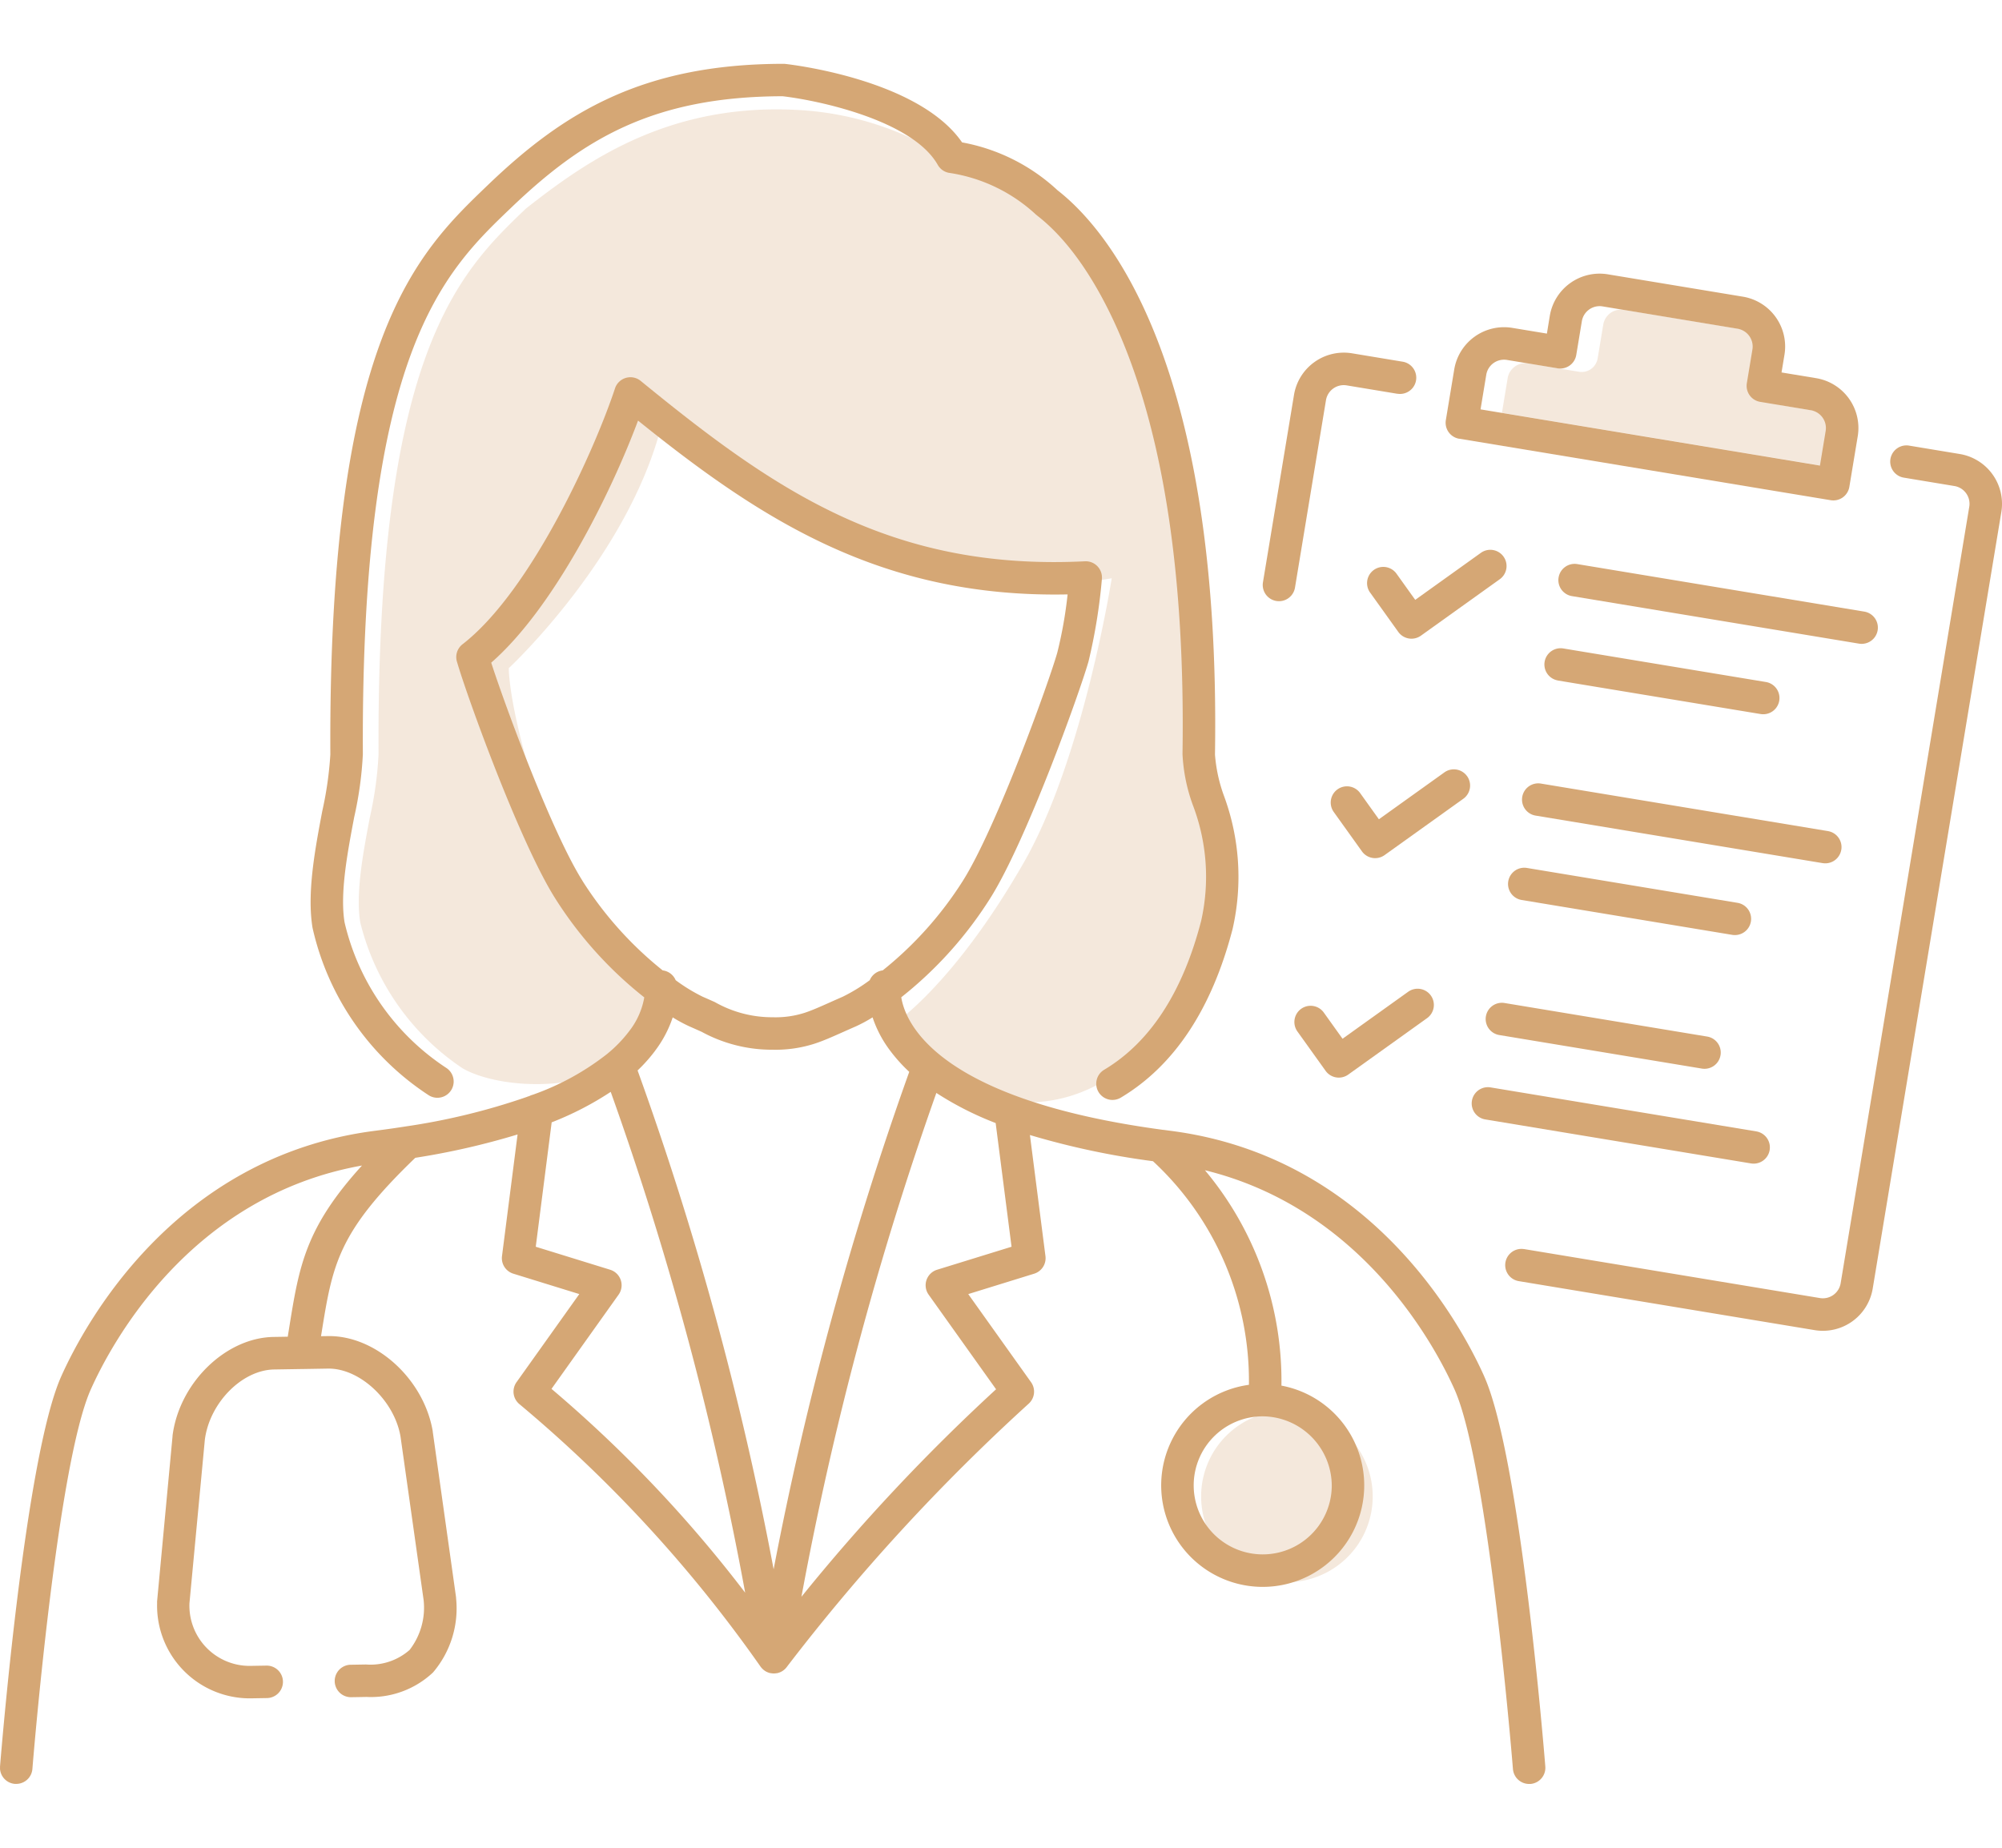 <svg xmlns="http://www.w3.org/2000/svg" xmlns:xlink="http://www.w3.org/1999/xlink" width="130" height="120" viewBox="0 0 130 120"><defs><clipPath id="a"><rect width="129.998" height="111.711" fill="#d5a775"/></clipPath></defs><g transform="translate(-488 -6532)"><rect width="130" height="120" transform="translate(488 6532)" fill="none"/><g transform="translate(488.002 6536.145)"><g clip-path="url(#a)"><path d="M144.431,19.457c.037.026.093.079.178.146,2.444,1.928,4.172,5.112,5.192,7.444,2.944,6.736,4.346,15.977,4.168,27.468a11.2,11.2,0,0,0,.659,3.278,13.042,13.042,0,0,1,.551,7.558c-1.2,4.634-3.446,7.687-6.289,9.66a9.631,9.631,0,0,1-8.809,1.713c-6.132-2.044-5.927-4.649-5.927-4.649s3.864-2.469,8.472-10.492c3.893-6.779,5.725-18.491,5.725-18.491-13.1,2.4-29.087-10.563-29.087-10.563C117.3,41.4,109.2,48.93,109.2,48.93s-.06,3.043,2.674,10.729,7.414,10.617,7.414,10.617-1.238,4.333-4.384,5.106c-3.853,1.134-7.427.331-8.758-.5a16,16,0,0,1-6.591-9.44c-.311-1.893.186-4.519.625-6.837a23.815,23.815,0,0,0,.562-4.083c-.13-26.134,5.25-31.3,9.573-35.443,3.945-3.094,9.365-6.951,17.949-6.383a20.027,20.027,0,0,1,9.826,3.366,39.654,39.654,0,0,1,6.337,3.391" transform="translate(-76.163 -9.682)" fill="#d5a775" opacity="0.25"/><path d="M344.081,378.95a5.571,5.571,0,1,1-5.571-5.571,5.571,5.571,0,0,1,5.571,5.571" transform="translate(-254.946 -285.912)" fill="#d5a775" opacity="0.25"/><path d="M96.373,151.759c-1.484-3.319-7.338-14.278-20.387-15.942l-.43-.058-.025,0c-14.691-1.97-16.742-6.943-17.009-8.611a25.617,25.617,0,0,0,5.771-6.422c2.333-3.688,5.8-13.331,6.387-15.384a36.1,36.1,0,0,0,.87-5.365,1.055,1.055,0,0,0-1.114-1.143c-12.669.627-20.248-4.7-28.835-11.716a1.054,1.054,0,0,0-1.668.486c-1.293,3.92-5.414,13.138-9.9,16.617a1.051,1.051,0,0,0-.35,1.175c.625,2.161,4.058,11.68,6.368,15.331a25.651,25.651,0,0,0,5.783,6.428,4.93,4.93,0,0,1-.985,2.2,8.534,8.534,0,0,1-1.372,1.428c-.01.009-.021.016-.03.026a16.877,16.877,0,0,1-4.858,2.67,1.064,1.064,0,0,0-.213.081l-.056.02a1.009,1.009,0,0,0-.135.048,42.879,42.879,0,0,1-7.871,1.912l-.05.008q-.915.143-1.9.269c-13.048,1.664-18.9,12.623-20.386,15.942C1.626,157.01.069,176.281,0,177.1a1.054,1.054,0,0,0,.967,1.134c.029,0,.057,0,.085,0a1.055,1.055,0,0,0,1.05-.971c.015-.2,1.592-19.725,3.792-24.648,1.327-2.968,6.432-12.55,17.61-14.54-3.682,4.05-4.083,6.529-4.729,10.544q-.045.28-.092.573l-.924.015c-3.117.052-6.12,2.989-6.557,6.414,0,.012,0,.023,0,.035L10.2,166.366a1.042,1.042,0,0,0,0,.121,6.023,6.023,0,0,0,5.962,6.191h.1l1.064-.018a1.054,1.054,0,0,0-.017-2.108h-.018l-1.064.018h-.069A3.91,3.91,0,0,1,12.3,166.5l1-10.624c.314-2.395,2.412-4.522,4.5-4.556l1.773-.029h.039l.021,0,1.673-.028c2.06-.023,4.3,2.068,4.7,4.415l1.5,10.618a4.488,4.488,0,0,1-.91,3.238,3.844,3.844,0,0,1-2.827.945l-1,.017a1.054,1.054,0,1,0,.035,2.108l1-.017a5.879,5.879,0,0,0,4.311-1.59,6.409,6.409,0,0,0,1.5-4.807,1.052,1.052,0,0,0-.01-.124l-1.506-10.7,0-.029c-.575-3.4-3.7-6.24-6.816-6.185l-.44.007c.011-.067.022-.137.033-.2.718-4.464,1.055-6.541,6.089-11.386a48.1,48.1,0,0,0,6.642-1.516l-1.012,7.9a1.054,1.054,0,0,0,.734,1.141l4.286,1.325-4.077,5.723a1.054,1.054,0,0,0,.186,1.423,87.921,87.921,0,0,1,15.672,17.066l.006.007.019.023a1.054,1.054,0,0,0,.085.095l.033.031a1.025,1.025,0,0,0,.106.085l.017.013a1.038,1.038,0,0,0,.139.077l.013.008.016.005a1.076,1.076,0,0,0,.189.062l.026,0a1.07,1.07,0,0,0,.2.021h0a1.063,1.063,0,0,0,.191-.019l.026,0a1.068,1.068,0,0,0,.181-.057l.016-.005.013-.007a1.052,1.052,0,0,0,.141-.075l.021-.015a1.033,1.033,0,0,0,.107-.083l.03-.027a1.052,1.052,0,0,0,.1-.111,129.573,129.573,0,0,1,15.719-17.116,1.054,1.054,0,0,0,.16-1.4l-4.079-5.723L67.15,145.1a1.054,1.054,0,0,0,.735-1.141l-1.009-7.865a51.206,51.206,0,0,0,7.991,1.7,19.458,19.458,0,0,1,6.23,14.522,6.592,6.592,0,1,0,2.111.052,21.313,21.313,0,0,0-4.966-13.987c10.2,2.5,14.937,11.4,16.207,14.238,2.2,4.922,3.777,24.451,3.792,24.648a1.055,1.055,0,0,0,1.05.971q.042,0,.085,0a1.054,1.054,0,0,0,.967-1.134c-.065-.818-1.622-20.089-3.969-25.34M37.832,119.6c-2-3.159-5.018-11.338-5.937-14.183,4.046-3.534,7.727-10.885,9.534-15.721,7.96,6.41,15.8,11.534,27.894,11.288a27.73,27.73,0,0,1-.671,3.785c-.545,1.923-3.951,11.371-6.14,14.832a23.632,23.632,0,0,1-5.194,5.8,1.052,1.052,0,0,0-.842.637,11.294,11.294,0,0,1-1.747,1.07c-.3.132-.577.254-.831.368-.652.291-1.168.52-1.635.675a6.17,6.17,0,0,1-2.087.294,7.523,7.523,0,0,1-3.756-.983c-.245-.109-.509-.227-.8-.353a11.3,11.3,0,0,1-1.748-1.071,1.053,1.053,0,0,0-.843-.637,23.666,23.666,0,0,1-5.2-5.8m4.708,11.019a7.516,7.516,0,0,0,1.144-2.167,9.6,9.6,0,0,0,1.092.589c.284.124.543.24.783.347a9.53,9.53,0,0,0,4.614,1.165,8.284,8.284,0,0,0,2.745-.4c.572-.189,1.13-.438,1.836-.753.249-.111.519-.231.817-.361a9.6,9.6,0,0,0,1.091-.588,7.518,7.518,0,0,0,1.144,2.167,10.329,10.329,0,0,0,1.237,1.372,216.811,216.811,0,0,0-8.806,32.305A209.7,209.7,0,0,0,41.4,131.9a10.246,10.246,0,0,0,1.142-1.283m-6.732,21.962,4.357-6.118a1.054,1.054,0,0,0-.547-1.618l-4.833-1.494,1.034-8.079a20.337,20.337,0,0,0,3.834-1.979,208.2,208.2,0,0,1,8.731,32.526,84.35,84.35,0,0,0-12.577-13.238m29.874-9.23-4.836,1.494a1.054,1.054,0,0,0-.547,1.619l4.378,6.143a125.221,125.221,0,0,0-12.639,13.478A214.97,214.97,0,0,1,60.8,133.36a20.721,20.721,0,0,0,3.851,1.956Zm20.793,15.56a4.483,4.483,0,1,1-4.483-4.546,4.52,4.52,0,0,1,4.483,4.546" transform="translate(0 -66.526)" fill="#d5a775"/><path d="M93.769,66.986A1.054,1.054,0,0,0,94.894,65.2a15.533,15.533,0,0,1-6.591-9.44c-.311-1.893.186-4.519.625-6.837a23.8,23.8,0,0,0,.562-4.083c-.13-26.134,5.25-31.3,9.573-35.442l.048-.046c4.652-4.459,9.227-7.228,17.634-7.247,2.3.265,8.434,1.557,10.077,4.458a1.053,1.053,0,0,0,.71.514,10.572,10.572,0,0,1,5.644,2.694q.05.046.178.146c2.444,1.929,4.172,5.113,5.192,7.444,2.944,6.736,4.346,15.977,4.168,27.468a11.2,11.2,0,0,0,.659,3.278,13.041,13.041,0,0,1,.551,7.558c-1.2,4.634-3.319,7.884-6.289,9.66a1.054,1.054,0,1,0,1.082,1.809c3.462-2.071,5.9-5.751,7.248-10.94a15.2,15.2,0,0,0-.572-8.691,9.964,9.964,0,0,1-.57-2.642c.4-25.485-6.975-34.084-10.162-36.6l-.061-.048a12.356,12.356,0,0,0-6.2-3.111C125.57,1,117.281.046,116.918.006A1.044,1.044,0,0,0,116.8,0h0c-9.119.006-14.251,3.136-19.151,7.833l-.048.046c-4.614,4.426-10.356,9.935-10.222,36.976a23.281,23.281,0,0,1-.525,3.679c-.471,2.489-1,5.31-.633,7.569a17.573,17.573,0,0,0,7.546,10.882" transform="translate(-65.93)" fill="#d5a775"/><path d="M416.693,72.6a1.169,1.169,0,0,1,1.343-.962l3.289.545a1.054,1.054,0,0,0,1.212-.868l.363-2.192a1.17,1.17,0,0,1,1.343-.962l8.771,1.452a1.17,1.17,0,0,1,.962,1.344l-.363,2.192a1.054,1.054,0,0,0,.868,1.212l3.289.545a1.17,1.17,0,0,1,.962,1.344L438.36,78.5l-22.039-3.65Z" transform="translate(-318.795 -52.184)" fill="#d5a775" opacity="0.25"/><path d="M379.134,137.526l1.83,2.556a1.054,1.054,0,0,0,1.471.243l5.111-3.659a1.054,1.054,0,1,0-1.227-1.714L382.064,138l-1.216-1.7a1.054,1.054,0,0,0-1.714,1.228" transform="translate(-290.168 -103.188)" fill="#d5a775"/><path d="M377.714,196.035a1.054,1.054,0,0,0-1.471-.244l-4.254,3.046-1.216-1.7a1.054,1.054,0,0,0-1.714,1.228l1.83,2.556a1.054,1.054,0,0,0,1.47.243l5.112-3.659a1.054,1.054,0,0,0,.244-1.471" transform="translate(-282.453 -149.775)" fill="#d5a775"/><path d="M366.167,256.633l-4.254,3.046-1.216-1.7a1.054,1.054,0,1,0-1.714,1.228l1.83,2.556a1.054,1.054,0,0,0,1.471.243l5.111-3.659a1.054,1.054,0,1,0-1.227-1.714" transform="translate(-274.737 -196.364)" fill="#d5a775"/><path d="M418.451,157.974l19.214,3.182a1.17,1.17,0,0,0,1.343-.962l8.352-50.431a1.169,1.169,0,0,0-.962-1.343l-3.289-.545a1.054,1.054,0,0,1,.344-2.08l3.289.545a3.28,3.28,0,0,1,2.7,3.768l-8.352,50.431a3.28,3.28,0,0,1-3.768,2.7l-19.214-3.182a1.054,1.054,0,1,1,.344-2.08" transform="translate(-319.487 -81)" fill="#d5a775"/><path d="M358.745,82.745l-3.289-.545a1.17,1.17,0,0,0-1.344.962L352.1,95.334a1.054,1.054,0,1,1-2.08-.345l2.016-12.172a3.28,3.28,0,0,1,3.768-2.7l3.289.545a1.054,1.054,0,1,1-.344,2.08" transform="translate(-268.012 -61.317)" fill="#d5a775"/><path d="M401.609,68.886l24.119,3.994a1.054,1.054,0,0,0,1.212-.868l.545-3.289a3.281,3.281,0,0,0-2.7-3.768l-2.249-.372.191-1.153a3.281,3.281,0,0,0-2.7-3.768l-8.771-1.452a3.28,3.28,0,0,0-3.768,2.7L407.3,62.06l-2.249-.372a3.28,3.28,0,0,0-3.768,2.7l-.545,3.289a1.054,1.054,0,0,0,.868,1.212m1.757-4.157a1.169,1.169,0,0,1,1.343-.962l3.289.545a1.054,1.054,0,0,0,1.212-.868l.363-2.192a1.17,1.17,0,0,1,1.343-.962l8.771,1.452a1.17,1.17,0,0,1,.962,1.344l-.363,2.192a1.054,1.054,0,0,0,.868,1.212l3.289.545a1.17,1.17,0,0,1,.962,1.344l-.372,2.249-22.039-3.65Z" transform="translate(-306.854 -44.54)" fill="#d5a775"/><path d="M431.981,139.512a1.054,1.054,0,0,0,.868,1.212l18.638,3.086a1.054,1.054,0,1,0,.345-2.08l-18.638-3.086a1.054,1.054,0,0,0-1.212.868" transform="translate(-330.776 -106.155)" fill="#d5a775"/><path d="M428.974,164.124,442.13,166.3a1.054,1.054,0,1,0,.344-2.08l-13.156-2.179a1.054,1.054,0,0,0-.344,2.08" transform="translate(-327.808 -124.073)" fill="#d5a775"/><path d="M442.623,203.783a1.054,1.054,0,0,0-.868-1.212l-18.638-3.086a1.054,1.054,0,0,0-.345,2.08l18.638,3.086a1.054,1.054,0,0,0,1.212-.868" transform="translate(-323.06 -152.742)" fill="#d5a775"/><path d="M433.786,226.361a1.054,1.054,0,0,0-.868-1.212l-13.676-2.265a1.054,1.054,0,1,0-.344,2.08l13.676,2.265a1.054,1.054,0,0,0,1.212-.868" transform="translate(-320.093 -170.661)" fill="#d5a775"/><path d="M427.066,263.715a1.054,1.054,0,0,0-.868-1.212l-13.156-2.179a1.054,1.054,0,1,0-.345,2.08l13.156,2.179a1.054,1.054,0,0,0,1.212-.868" transform="translate(-315.345 -199.33)" fill="#d5a775"/><path d="M409.167,283.724a1.054,1.054,0,1,0-.344,2.08l17.254,2.857a1.054,1.054,0,0,0,.344-2.08Z" transform="translate(-312.378 -217.249)" fill="#d5a775"/></g></g></g></svg>